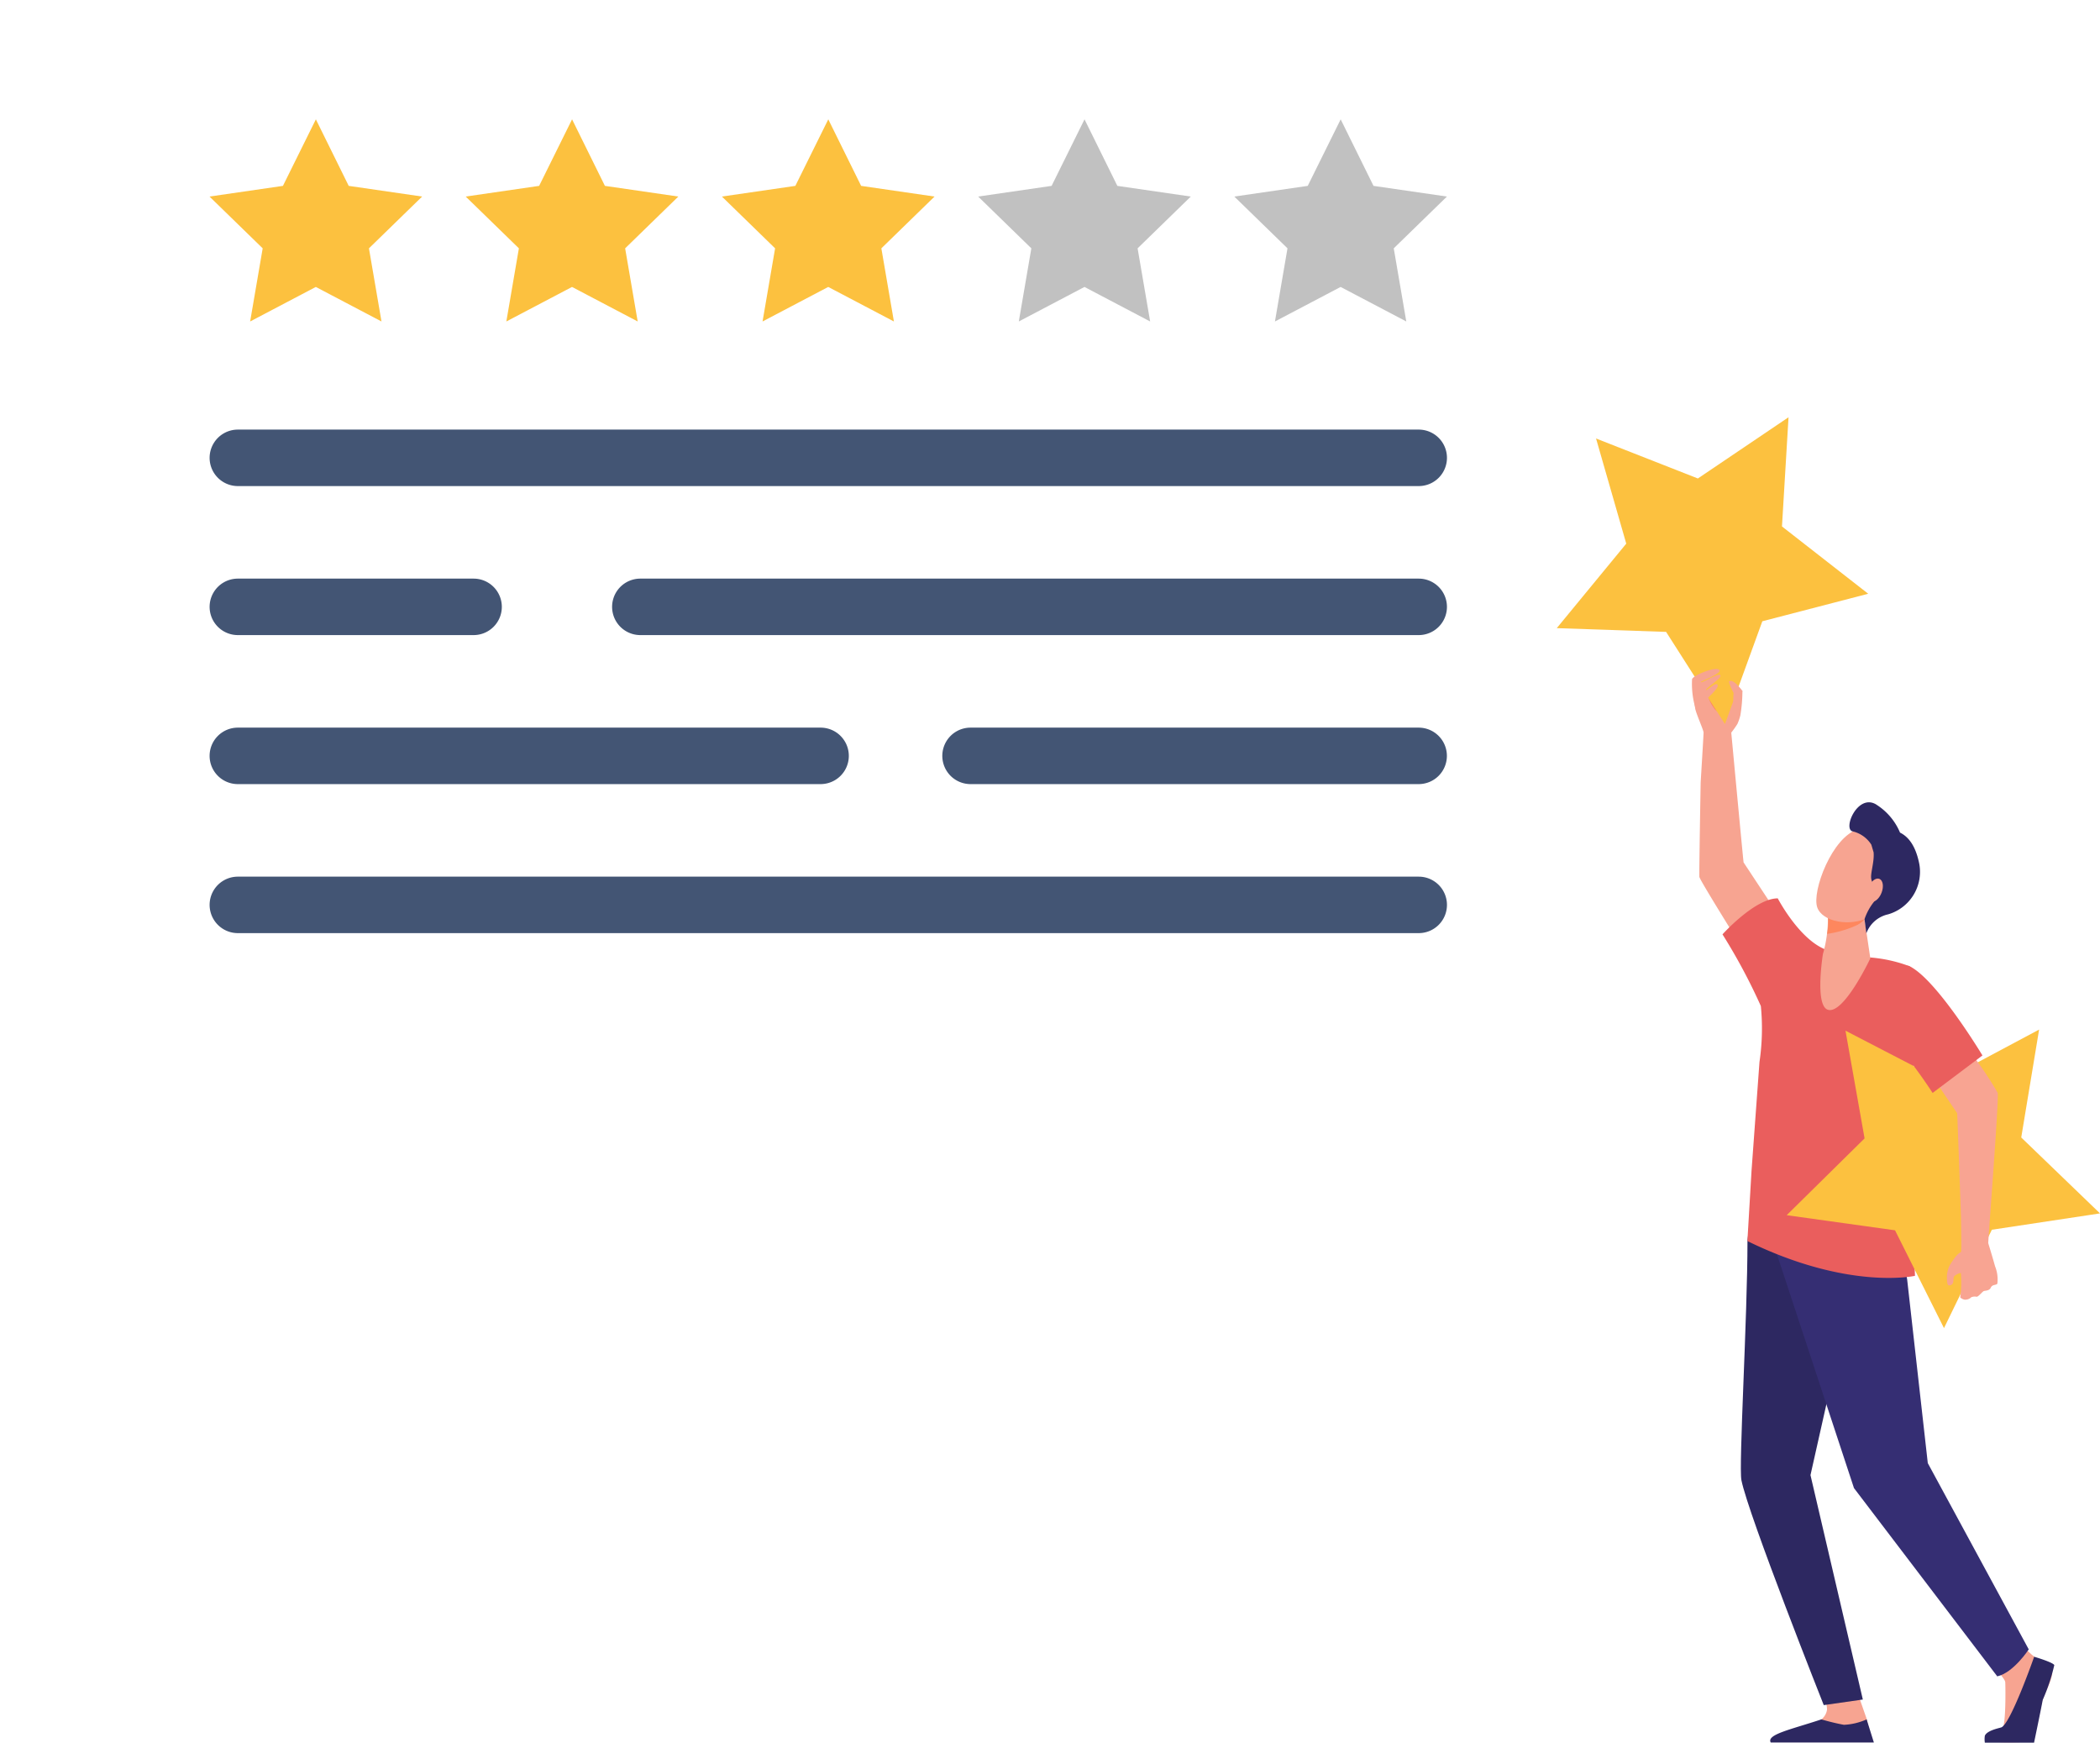 <?xml version="1.0" encoding="UTF-8"?> <svg xmlns="http://www.w3.org/2000/svg" xmlns:xlink="http://www.w3.org/1999/xlink" width="181.623" height="150.714" viewBox="0 0 181.623 150.714"><defs><style>.a{fill:none;}.b{clip-path:url(#a);}.c{fill:#fff;}.d{fill:#435574;}.e{mix-blend-mode:multiply;isolation:isolate;}.f{clip-path:url(#e);}.g{fill:#c1c1c1;}.h{fill:#fcc13f;}.i{fill:#f7a491;}.j{fill:#2d2861;}.k{fill:#352e73;}.l{fill:#fe875e;}.m{fill:#ea5e5d;}.n{fill:#f8a492;}.o{filter:url(#c);}</style><clipPath id="a"><rect class="a" width="181.623" height="150.714"></rect></clipPath><filter id="c" x="-2" y="-2" width="147.416" height="125.141"><feOffset></feOffset><feGaussianBlur stdDeviation="1" result="d"></feGaussianBlur><feFlood flood-color="#adadad" flood-opacity="0.961"></feFlood><feComposite operator="in" in2="d"></feComposite><feComposite in="SourceGraphic"></feComposite></filter><clipPath id="e"><rect class="a" width="18.381" height="17.482"></rect></clipPath></defs><g class="b"><g transform="translate(0 0)"><g class="b"><g class="o" transform="matrix(1, 0, 0, 1, 0, 0)"><path class="c" d="M131.944,0H9.472C4.241,0,0,3.919,0,8.75V87.036c0,4.831,4.241,8.747,9.472,8.747h12.7l-1.718,23.36,22.822-23.36h88.666c5.231,0,9.472-3.916,9.472-8.747V8.75c0-4.831-4.241-8.747-9.472-8.747" transform="translate(1 1)"></path></g><path class="d" d="M169.421,409.541H149.032a2.442,2.442,0,0,1,0-4.884h20.388a2.442,2.442,0,0,1,2.442,2.442h0a2.442,2.442,0,0,1-2.442,2.442" transform="translate(-128.461 -354.614)"></path><path class="d" d="M497.832,409.541H430.513a2.442,2.442,0,0,1,0-4.884h67.319a2.442,2.442,0,0,1,2.442,2.442h0a2.442,2.442,0,0,1-2.442,2.442" transform="translate(-375.132 -354.614)"></path><path class="d" d="M199.431,513.756h-50.4a2.442,2.442,0,0,1-2.442-2.442h0a2.442,2.442,0,0,1,2.442-2.442h50.4a2.442,2.442,0,1,1,0,4.884" transform="translate(-128.461 -445.941)"></path><path class="d" d="M251.162,305.326H149.032a2.442,2.442,0,0,1,0-4.884h102.13a2.442,2.442,0,0,1,2.442,2.442h0a2.442,2.442,0,0,1-2.442,2.442" transform="translate(-128.461 -263.287)"></path><path class="d" d="M700.205,513.756h-38.76a2.442,2.442,0,1,1,0-4.884H700.2a2.442,2.442,0,0,1,2.442,2.442h0a2.442,2.442,0,0,1-2.442,2.442" transform="translate(-577.505 -445.941)"></path><path class="d" d="M251.161,617.971H149.032a2.442,2.442,0,0,1,0-4.884h102.13a2.442,2.442,0,0,1,2.442,2.442h0a2.442,2.442,0,0,1-2.442,2.442" transform="translate(-128.461 -537.268)"></path><g class="e" transform="translate(106.76 10.321)"><g class="f"><path class="g" d="M872.467,83.459l2.84,5.755,6.35.923-4.6,4.479,1.085,6.325-5.68-2.986-5.68,2.986,1.085-6.325-4.6-4.479,6.351-.923Z" transform="translate(-863.276 -83.459)"></path></g></g><path class="h" d="M155.781,83.459l2.84,5.755,6.35.923-4.6,4.479,1.085,6.325-5.68-2.986-5.68,2.986,1.085-6.325-4.6-4.479,6.351-.923Z" transform="translate(-128.462 -73.138)"></path><path class="h" d="M334.952,83.459l2.84,5.755,6.35.923-4.6,4.479,1.085,6.325-5.68-2.986-5.68,2.986,1.085-6.325-4.6-4.479,6.351-.923Z" transform="translate(-285.475 -73.138)"></path><path class="h" d="M514.125,83.459l2.84,5.755,6.35.923-4.6,4.479,1.085,6.325-5.68-2.986-5.68,2.986,1.085-6.325-4.6-4.479,6.351-.923Z" transform="translate(-442.489 -73.138)"></path><g class="e" transform="translate(84.603 10.321)"><g class="f"><path class="g" d="M693.3,83.459l2.84,5.755,6.351.923-4.6,4.479,1.085,6.325-5.68-2.986-5.68,2.986,1.085-6.325-4.6-4.479,6.351-.923Z" transform="translate(-684.106 -83.459)"></path></g></g><path class="i" d="M1391.3,1149.41s.886.877.906,1.2.079,3.767-.283,4.088-1.424.55-1.083.911c.258.273,2.244.215,3.56.142.384-.022.866-3.129,1.019-3.585.221-.664,1.017-2.107.816-2.569a6.145,6.145,0,0,0-1.485-1.171,6.078,6.078,0,0,1-1.358-1.466Z" transform="translate(-1218.777 -1005.115)"></path><path class="i" d="M1275.562,1183.849s.793,2.27.794,2.276c.059.36.291,1.249.291,1.576,0,1.228-5.465-1.043-4.24-1.587a1.313,1.313,0,0,0,.5-.861,2.9,2.9,0,0,0-.46-1.452Z" transform="translate(-1114.892 -1037.401)"></path><path class="j" d="M1218.437,837.074s-.411,3.757-.411,3.817c0,6.584-.769,19.444-.524,20.682.6,3.019,7.121,19.451,7.121,19.451l3.38-.483-4.528-19.408,1.666-7.422,2.358-14.671Z" transform="translate(-1066.892 -733.554)"></path><path class="k" d="M1252.907,842.256l.659,3.858,1.784,15.876,8.731,16.11s-1.313,2.016-2.722,2.333l-12.393-16.283-6.716-20.384.236-4.529Z" transform="translate(-1088.621 -735.45)"></path><path class="i" d="M1188.209,478.342a8.434,8.434,0,0,1-.539.762s.986,10.563,1.065,11.223l3,4.544-3.364,2.469s-3.427-5.488-3.458-5.755.11-8.177.11-8.177.252-4.1.252-4.308-.6-1.527-.723-2.06a17.332,17.332,0,0,1-.141-2.013l.251-.362,1.167-.255.825.094a9.022,9.022,0,0,1,1.98,1.014,12.742,12.742,0,0,1-.177,2.087,4.108,4.108,0,0,1-.251.736" transform="translate(-1037.938 -415.741)"></path><path class="l" d="M1196.918,488.083a3.569,3.569,0,0,1-.479.794.777.777,0,0,1-1.2-.189,3.011,3.011,0,0,1-.464-.9Z" transform="translate(-1047.017 -427.468)"></path><path class="h" d="M1108.768,291.81l-.567,9.444,7.458,5.821-9.157,2.379-3.231,8.892-5.092-7.973-9.455-.325,6.009-7.307-2.612-9.093,8.806,3.457Z" transform="translate(-954.083 -255.723)"></path><path class="i" d="M1209.562,477.929c-.013-.231.023-.714.023-.714s-.488-.956-.377-1.02c.39-.224,1.152.853,1.152.853s-.754,1.628-.8.881" transform="translate(-1059.653 -417.278)"></path><path class="i" d="M1183.232,471.3a7.367,7.367,0,0,1-.3-2.541c.146-.358,2.106-1.132,2.358-.786.229.316-1.652.97-1.6,1.046.094.126,1.423-.778,1.666-.605.273.194-1.282,1.14-1.21,1.289.045.095.915-.81,1.006-.409s-1.923,2.007-1.923,2.007" transform="translate(-1036.589 -410.026)"></path><path class="m" d="M1207.135,651.825l.686-9.386a19.878,19.878,0,0,0,.118-4.835,50.557,50.557,0,0,0-3.317-6.2s2.8-3.113,4.779-3.113c0,0,2.2,4.232,4.808,4.606s2.049.389,3.112.5a12.4,12.4,0,0,1,3.384.729c1.994.831.492,8.3.265,9.511-.344,1.836.3,17.3.3,17.3s-5.722,1.288-14.495-3.007Z" transform="translate(-1055.648 -550.594)"></path><path class="i" d="M1276.732,634.67l.62,4.182s-2.294,4.873-3.67,4.446c-1.155-.358-.43-4.819-.43-4.819a11.114,11.114,0,0,0,.427-3.4c-.189-1.17,3.054-.406,3.054-.406" transform="translate(-1115.593 -555.967)"></path><path class="l" d="M1280.455,635.938a9.188,9.188,0,0,1-2.672.8,5.914,5.914,0,0,0,.063-1.662c-.087-.54.557-.668,1.276-.649.94.086,1.779.243,1.779.243l.119.8a1.97,1.97,0,0,1-.564.461" transform="translate(-1119.761 -555.97)"></path><path class="i" d="M1277.259,581.467c.1,0-.933,4.673-2.528,5.476s-3.974.385-4.421-.873c-.494-1.392,1.307-6.159,3.551-6.764s3.4,2.161,3.4,2.161" transform="translate(-1113.14 -507.588)"></path><path class="h" d="M1271.337,720.03l-1.546,9.333,6.812,6.565-9.354,1.414-4.139,8.508-4.235-8.46-9.37-1.307,6.737-6.642-1.652-9.315,8.4,4.355Z" transform="translate(-1094.98 -630.985)"></path><path class="n" d="M1354.905,737.9a30.544,30.544,0,0,1,2.169,3.255c.126.488-.77,11.982-.817,13,0,0,.377,1.226.589,2a3.011,3.011,0,0,1,.2,1.509c-.106.153-.436.047-.566.342s-.507.248-.625.307-.465.5-.6.483a.844.844,0,0,0-.454.036.761.761,0,0,1-.566.218.714.714,0,0,1-.4-.2,9.7,9.7,0,0,0,.055-2.107,1,1,0,0,0-.6.313c-.053.13-.029.419-.083.548a.342.342,0,0,1-.389.2c-.159-.053-.135-.778-.135-.778a2.369,2.369,0,0,1,.236-.938c.735-1.205.9-1.037.99-1.191.047-.077-.011-3.054-.011-3.054s-.295-8.458-.326-8.914l-2.154-3.192Z" transform="translate(-1184.301 -646.643)"></path><path class="m" d="M1326.335,683.183l-4.307,3.239a45.878,45.878,0,0,0-3.615-4.812c-1.582-1.582.642-6.608,1.6-6.156,2.347,1.112,6.327,7.729,6.327,7.729" transform="translate(-1154.882 -591.897)"></path><path class="j" d="M1295.664,561.3a5.274,5.274,0,0,1,2.055,2.424c.6.3,1.322.958,1.669,2.723a3.828,3.828,0,0,1-2.7,4.347,2.6,2.6,0,0,0-1.881,1.64l-.159-1.224a4.927,4.927,0,0,1,.9-1.6c.539-.533-.255-1.31-.325-1.944-.054-.488.283-1.435.21-2.236l-.195-.662a2.628,2.628,0,0,0-1.581-1.142c-.943-.126.377-3.334,2.012-2.327" transform="translate(-1133.391 -491.715)"></path><path class="i" d="M1305.865,615.211c-.208.54-.123,1.075.19,1.2s.737-.218.946-.758.123-1.076-.191-1.2-.737.218-.945.757" transform="translate(-1144.27 -538.444)"></path><path class="j" d="M1392.183,1158.638s-2.042,5.828-2.842,6.109c-.212.074-1.231.264-1.423.721a2,2,0,0,0,0,.6h4.256s.538-2.568.751-3.7a16.946,16.946,0,0,0,1-3.007c-.125-.25-1.745-.724-1.745-.724" transform="translate(-1216.254 -1015.351)"></path><path class="j" d="M1246.947,1204.414l-.626-2a5.381,5.381,0,0,1-1.972.47,19.789,19.789,0,0,1-1.94-.47c-2.623.875-4.772,1.3-4.382,2Z" transform="translate(-1084.881 -1053.71)"></path></g></g></g></svg> 
